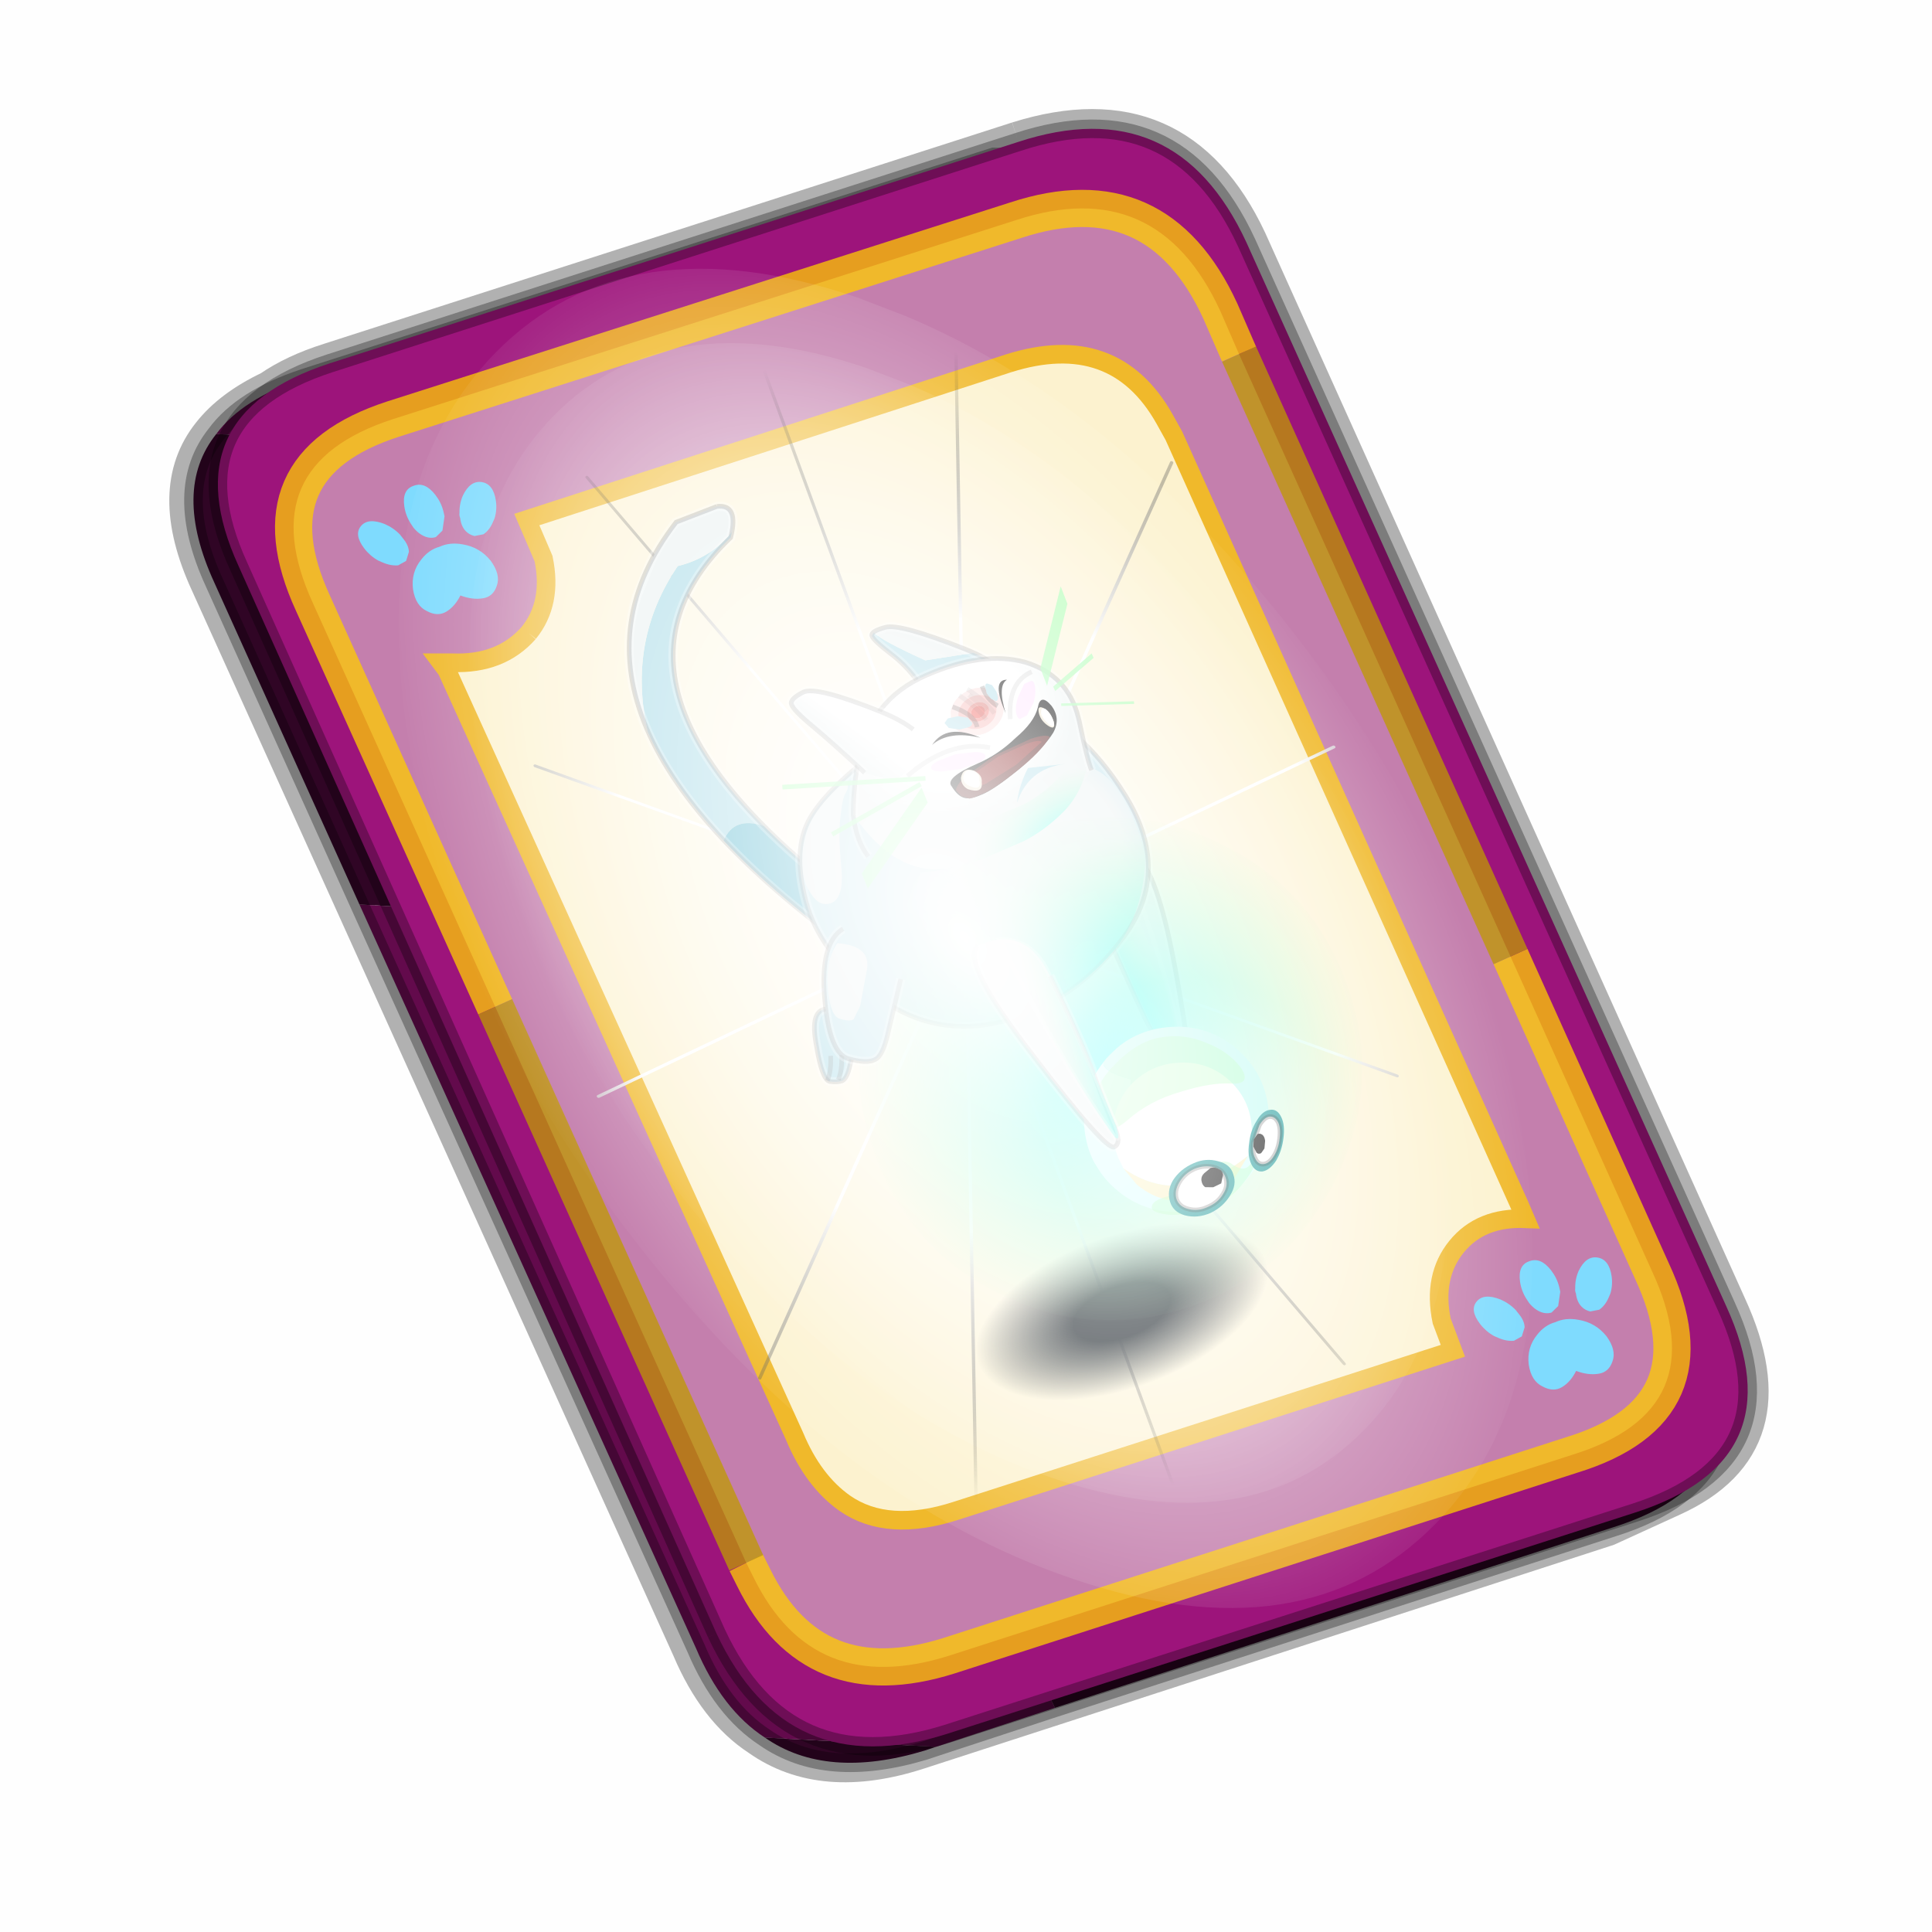 <?xml version='1.0' encoding='UTF-8'?>
<svg xmlns:xlink="http://www.w3.org/1999/xlink" xmlns="http://www.w3.org/2000/svg" version="1.1" width="60px" height="60px" viewBox="0.0 0.0 60.0 60.0"><defs><g id="c7"><path fill="#00ffff" stroke="none" d="M1.6 -11.6 Q7.05 -10.4 8.55 -5.1 10.05 -4.15 10.95 -1.85 11.8 0.45 11.3 4.4 10.8 8.35 4.15 11.55 1.15 12.35 -3.85 10.1 -8.85 7.8 -7.85 6.05 -6.7 4.1 -8.8 1.25 -12.5 -4.65 -11.15 -6.2 -3.7 -12.75 1.6 -11.6"/><path fill="none" stroke="#1ca4fd" stroke-width="2.0" stroke-opacity="0.302" d="M1.6 -11.6 Q-3.7 -12.75 -11.15 -6.2 -12.5 -4.65 -8.8 1.25 -6.7 4.1 -7.85 6.05 -8.85 7.8 -3.85 10.1 1.15 12.35 4.15 11.55 10.8 8.35 11.3 4.4 11.8 0.45 10.95 -1.85 10.05 -4.15 8.55 -5.1 7.05 -10.4 1.6 -11.6"/><path fill="#abfefd" stroke="none" d="M4.4 -5.0 L5.6 -2.6 Q5.95 -2.0 7.2 -0.55 8.4 0.85 8.0 2.85 7.55 4.8 6.9 5.85 6.2 6.9 4.9 7.65 L-0.15 7.8 Q-3.9 7.25 -3.25 3.6 -2.7 -0.05 -5.0 -2.45 -7.3 -4.85 -4.3 -6.25 -1.35 -7.65 1.1 -7.2 3.55 -6.75 4.4 -5.0"/><path fill="none" stroke="#3efdfd" stroke-width="2.0" stroke-opacity="0.302" d="M4.4 -5.0 Q3.55 -6.75 1.1 -7.2 -1.35 -7.65 -4.3 -6.25 -7.3 -4.85 -5.0 -2.45 -2.7 -0.05 -3.25 3.6 -3.9 7.25 -0.15 7.8 L4.9 7.65 Q6.2 6.9 6.9 5.85 7.55 4.8 8.0 2.85 8.4 0.85 7.2 -0.55 5.95 -2.0 5.6 -2.6 L4.4 -5.0"/></g><g id="c8"><g><use transform="matrix(1.0,0.0,0.0,1.0,0.0,0.0)" xlink:href="#c1"/></g><g><use transform="matrix(1.0,0.0,0.0,1.0,0.0,0.0)" xlink:href="#c2"/></g></g><radialGradient gradientUnits="userSpaceOnUse" r="819.2" cx="0" cy="0" spreadMethod="pad" gradientTransform="matrix(0.017,0.0,0.0,0.017,0.0,0.0)" id="gradient1"><stop offset="0.333" stop-color="#0e171d"/><stop offset="1.0" stop-color="#101a24" stop-opacity="0.0"/></radialGradient><g id="c9"><path stroke="none" fill="url(#gradient1)" d="M10.4 -10.45 Q14.75 -6.1 14.75 0.0 14.75 6.1 10.4 10.4 6.1 14.75 0.0 14.75 -6.1 14.75 -10.45 10.4 -14.75 6.1 -14.75 0.0 -14.75 -6.1 -10.45 -10.45 -6.1 -14.75 0.0 -14.75 6.1 -14.75 10.4 -10.45"/></g><g id="c10"><g><use transform="matrix(1.0,0.0,0.0,1.0,0.0,0.0)" xlink:href="#c9"/></g></g><g id="c11"><path fill="#acdce8" stroke="none" d="M7.6 -22.2 L7.25 -21.65 Q-10.45 -13.8 0.05 8.75 -2.6 6.65 -4.55 8.75 -7.8 1.2 -8.25 -5.05 -7.0 -15.0 0.85 -20.7 4.6 -20.3 7.6 -22.2"/><path fill="#61bbd1" stroke="none" d="M0.05 8.75 Q1.95 12.85 4.75 17.35 8.45 23.3 5.05 25.5 -1.25 16.45 -4.55 8.75 -2.6 6.65 0.05 8.75"/><path fill="#ebf2f2" stroke="none" d="M-8.25 -5.05 Q-8.5 -9.15 -7.55 -12.7 -6.6 -16.2 -4.4 -19.15 L-1.65 -22.2 Q0.05 -23.8 2.25 -25.2 L7.0 -25.3 Q9.15 -24.8 7.6 -22.2 4.6 -20.3 0.85 -20.7 -7.0 -15.0 -8.25 -5.05"/><path fill="none" stroke="#ffffff" stroke-width="1.0" stroke-opacity="0.302" d="M7.6 -22.2 L7.25 -21.65 Q-10.45 -13.8 0.05 8.75 1.95 12.85 4.75 17.35 8.45 23.3 5.05 25.5 -1.25 16.45 -4.55 8.75 -7.8 1.2 -8.25 -5.05 -8.5 -9.15 -7.55 -12.7 -6.6 -16.2 -4.4 -19.15 L-1.65 -22.2 Q0.05 -23.8 2.25 -25.2 L7.0 -25.3 Q9.15 -24.8 7.6 -22.2"/><path fill="none" stroke="#666666" stroke-width="0.5" stroke-opacity="0.302" d="M7.0 -25.3 Q9.35 -24.75 7.25 -21.65 -13.6 -12.4 4.75 17.35 8.45 23.3 5.05 25.45 -20.15 -10.95 2.3 -25.2 L7.0 -25.3"/></g><g id="c12"><g><use transform="matrix(1.0,0.0,0.0,1.0,0.0,0.0)" xlink:href="#c11"/></g></g><linearGradient gradientUnits="userSpaceOnUse" x1="-819.2" x2="819.2" spreadMethod="pad" gradientTransform="matrix(0.003,-0.001,0.003,0.015,-1.25,0.0)" id="gradient2"><stop offset="0.0" stop-color="#00ffff"/><stop offset="1.0" stop-color="#a6ffb1" stop-opacity="0.0"/></linearGradient><g id="c13"><path fill="#ebf2f2" stroke="none" d="M2.0 -12.6 Q4.5 -11.65 2.45 0.6 0.4 12.9 -0.65 12.8 -1.55 12.7 -1.7 10.65 -1.75 8.6 -2.4 4.75 L-3.35 -6.9 Q-3.7 -13.0 2.0 -12.6"/><path fill="none" stroke="#ffffff" stroke-width="1.0" stroke-opacity="0.302" d="M-3.35 -6.9 L-2.4 4.75 Q-1.75 8.6 -1.7 10.65 -1.55 12.7 -0.65 12.8 0.4 12.9 2.45 0.6 4.5 -11.65 2.0 -12.6"/><path stroke="none" fill="url(#gradient2)" d="M1.35 -5.6 Q1.25 3.25 0.25 8.4 -0.65 13.5 -1.05 12.9 -2.9 3.95 -3.15 -10.45 1.9 -17.1 1.35 -5.6"/><path fill="none" stroke="#ffffff" stroke-width="0.5" stroke-opacity="0.302" d="M1.35 -5.6 Q1.25 3.25 0.25 8.4 -0.65 13.5 -1.05 12.9 -2.9 3.95 -3.15 -10.45 1.9 -17.1 1.35 -5.6"/><path fill="none" stroke="#666666" stroke-width="0.5" stroke-opacity="0.302" d="M-3.35 -6.9 L-2.4 4.75 Q-1.75 8.6 -1.7 10.65 -1.55 12.7 -0.65 12.8 0.4 12.9 2.45 0.6 4.5 -11.65 2.0 -12.6"/></g><g id="c14"><g><use transform="matrix(1.0,0.0,0.0,1.0,0.0,0.0)" xlink:href="#c13"/></g></g><radialGradient gradientUnits="userSpaceOnUse" r="819.2" cx="0" cy="0" spreadMethod="pad" gradientTransform="matrix(0.025,0.0,0.0,0.025,7.25,0.9)" id="gradient3"><stop offset="0.431" stop-color="#ebf2f2"/><stop offset="0.773" stop-color="#c2e5ee"/></radialGradient><radialGradient gradientUnits="userSpaceOnUse" r="819.2" cx="0" cy="0" fx="12.8" fy="0" spreadMethod="pad" gradientTransform="matrix(0.021,-0.004,0.003,0.016,9.65,15.6)" id="gradient4"><stop offset="0.0" stop-color="#00ffff"/><stop offset="1.0" stop-color="#a6ffb1" stop-opacity="0.0"/></radialGradient><g id="c15"><path fill="#c2e5ee" stroke="none" d="M10.3 -14.7 Q15.9 -11.15 17.9 -1.7 19.85 7.7 12.55 12.55 5.2 17.4 -2.55 16.7 -10.35 15.95 -14.55 9.55 -18.8 3.15 -18.3 -2.65 -17.8 -8.45 -14.85 -10.95 -11.8 -13.55 -3.6 -15.9 4.65 -18.3 10.3 -14.7"/><path fill="none" stroke="#ffffff" stroke-width="1.0" stroke-opacity="0.302" d="M10.3 -14.7 Q15.9 -11.15 17.9 -1.7 19.85 7.7 12.55 12.55 5.2 17.4 -2.55 16.7 -10.35 15.95 -14.55 9.55 -18.8 3.15 -18.3 -2.65 -17.8 -8.45 -14.85 -10.95 -11.8 -13.55 -3.6 -15.9 4.65 -18.3 10.3 -14.7"/><path stroke="none" fill="url(#gradient3)" d="M15.45 -5.75 Q17.9 -3.8 17.9 2.45 17.9 8.75 12.6 12.55 7.3 16.25 0.05 16.4 -7.25 16.45 -9.8 12.4 -12.4 8.4 -9.8 3.8 -7.25 -0.8 -2.05 -4.0 3.2 -7.15 8.1 -7.4 12.95 -7.7 15.45 -5.75"/><path fill="#ebf2f2" stroke="none" d="M-13.4 -5.1 Q-14.2 -1.8 -15.65 -1.6 -17.15 -1.45 -17.55 -3.45 -18.0 -5.45 -16.65 -8.15 -15.25 -10.8 -12.6 -12.2 -9.9 -13.6 -9.8 -13.05 -9.8 -12.6 -10.3 -12.2 -10.8 -11.85 -11.65 -10.1 -12.55 -8.4 -13.4 -5.1"/><path stroke="none" fill="url(#gradient4)" d="M14.85 -0.55 Q19.4 1.5 17.2 6.35 15.0 11.15 11.25 13.45 7.45 15.65 3.8 16.25 L-2.85 16.75 Q-5.75 16.6 -3.7 15.95 -1.65 15.25 -2.85 12.85 -4.05 10.4 -2.35 3.75 -0.75 -2.9 4.85 -2.75 10.35 -2.6 14.85 -0.55"/><path fill="none" stroke="#666666" stroke-width="0.5" stroke-opacity="0.302" d="M-3.6 -15.9 Q4.65 -18.3 10.3 -14.7 15.9 -11.15 17.9 -1.7 19.85 7.7 12.55 12.55 5.2 17.4 -2.55 16.7 -10.35 15.95 -14.55 9.55 -18.8 3.15 -18.3 -2.65 -17.8 -8.45 -14.85 -10.95 -11.8 -13.55 -3.6 -15.9"/></g><g id="c16"><g><use transform="matrix(1.0,0.0,0.0,1.0,0.0,0.0)" xlink:href="#c15"/></g></g><radialGradient gradientUnits="userSpaceOnUse" r="819.2" cx="0" cy="0" spreadMethod="pad" gradientTransform="matrix(0.034,0.0,0.0,0.034,0.0,0.0)" id="gradient5"><stop offset="0.0" stop-color="#00ffff"/><stop offset="1.0" stop-color="#a6ffb1" stop-opacity="0.0"/></radialGradient><g id="c17"><path stroke="none" fill="url(#gradient5)" d="M27.0 0.0 Q27.0 11.2 19.05 19.1 11.15 27.0 0.0 27.0 -11.2 27.0 -19.1 19.1 -27.0 11.2 -27.0 0.0 -27.0 -11.15 -19.1 -19.05 -11.2 -27.0 0.0 -27.0 11.15 -27.0 19.05 -19.05 27.0 -11.15 27.0 0.0"/></g><g id="c18"><g><use transform="matrix(1.0,0.0,0.0,1.0,0.0,0.0)" xlink:href="#c17"/></g></g><radialGradient gradientUnits="userSpaceOnUse" r="819.2" cx="0" cy="0" fx="28.8" fy="0" spreadMethod="pad" gradientTransform="matrix(0.033,0.009,-0.009,0.032,2.55,7.65)" id="gradient6"><stop offset="0.118" stop-color="#ffffff"/><stop offset="0.176" stop-color="#ffffff" stop-opacity="0.502"/><stop offset="0.565" stop-color="#ffffff" stop-opacity="0.0"/></radialGradient><g id="c19"><path stroke="none" fill="url(#gradient6)" d="M18.1 -0.8 Q21.65 5.45 19.8 12.4 17.7 19.4 11.2 22.85 4.8 26.3 -2.35 24.35 -9.4 22.3 -13.05 16.1 -16.65 9.8 -14.6 2.85 -12.65 -4.05 -6.2 -7.6 0.25 -11.15 7.35 -9.1 14.45 -7.2 18.1 -0.8"/></g><g id="c20"><path fill="#bd9f75" stroke="none" d="M13.6 -13.05 L13.8 -13.15 13.6 -12.9 13.6 -13.05"/><path fill="#d7ffff" stroke="none" d="M13.6 -12.9 Q13.45 -10.2 12.4 -7.9 11.4 -5.8 9.6 -4.0 5.65 0.0 0.0 0.0 -5.65 0.0 -9.65 -4.0 -11.15 -5.5 -12.05 -7.25 L-12.55 -8.2 Q-13.6 -10.7 -13.6 -13.6 -13.6 -18.9 -10.1 -22.75 -10.55 -21.4 -6.25 -19.9 -7.5 -10.9 -6.1 -7.75 -4.7 -4.6 1.85 -8.5 5.3 -13.95 10.0 -10.65 12.65 -10.95 13.6 -13.05 L13.6 -12.9"/><path fill="#bdfbf2" stroke="none" d="M-10.1 -22.75 L-9.65 -23.25 -9.1 -23.75 -7.95 -24.7 Q-4.5 -27.2 0.0 -27.2 5.65 -27.2 9.6 -23.25 13.6 -19.25 13.6 -13.6 L13.6 -13.05 Q12.65 -10.95 10.0 -10.65 5.3 -13.95 1.85 -8.5 -4.7 -4.6 -6.1 -7.75 -7.5 -10.9 -6.25 -19.9 -10.55 -21.4 -10.1 -22.75"/></g><g id="c21"><g><use transform="matrix(1.0,0.0,0.0,1.0,0.0,0.0)" xlink:href="#c20"/></g></g><g id="c22"><path fill="#ffffff" stroke="none" d="M-5.55 10.25 L-5.6 9.7 Q-5.85 8.2 -5.4 6.65 -4.55 3.7 -1.9 2.15 0.85 0.7 3.8 1.55 6.8 2.4 8.3 5.05 9.8 7.8 8.95 10.75 8.5 12.4 7.5 13.55 -1.15 16.45 -5.55 10.25"/><path fill="#fbf1bf" stroke="none" d="M7.5 13.55 L5.4 15.25 Q2.7 16.75 -0.3 15.9 -3.25 15.05 -4.8 12.35 L-5.55 10.25 Q-1.15 16.45 7.5 13.55"/><path fill="#a6ffb2" fill-opacity="0.498" d="M-3.3 16.25 Q-4.45 15.55 -4.0 15.05 -3.6 14.5 -1.65 14.75 0.3 15.1 1.55 13.85 4.7 12.45 5.6 13.8 6.55 15.2 7.55 14.4 8.45 13.65 8.05 14.45 7.55 15.3 5.4 16.5 3.2 17.65 0.5 17.35 -2.1 17.05 -3.3 16.25"/><path fill="#a6ffb2" fill-opacity="0.498" d="M-2.85 -0.45 Q0.35 -2.1 2.95 -1.65 5.55 -1.2 7.45 0.6 9.35 2.25 10.0 4.3 10.55 6.45 8.55 5.65 6.5 4.75 3.05 4.6 -0.45 4.35 -3.45 5.55 -6.55 6.7 -6.35 3.95 -6.1 1.1 -2.85 -0.45"/></g><g id="c23"><g><use transform="matrix(0.476,1.253,-1.091,0.415,1.65,4.2)" filter="url(#filter9)" xlink:href="#c1"/></g><g><use transform="matrix(0.476,1.253,-1.091,0.415,1.65,4.2)" filter="url(#filter10)" xlink:href="#c2"/></g><g><use transform="matrix(1.0,0.0,0.0,1.0,0.0,0.0)" xlink:href="#c19"/></g><g><use transform="matrix(0.704,0.2,-0.2,0.704,-1.1,16.8)" filter="url(#filter12)" xlink:href="#c21"/></g><g><use transform="matrix(1.0,0.0,0.0,1.0,0.0,0.0)" xlink:href="#c22"/></g></g><filter id="filter9"><feColorMatrix in="SourceGraphic" type="matrix" values="0.199 0.0 0.0 0.0 0.289 0.0 0.199 0.0 0.0 0.742 0.0 0.0 0.199 0.0 0.5 0.0 0.0 0.0 1.0 0.0" result="cxform"/><feComposite operator="in" in2="SourceGraphic" result="color-xform"/></filter><filter id="filter10"><feColorMatrix in="SourceGraphic" type="matrix" values="0.199 0.0 0.0 0.0 0.289 0.0 0.199 0.0 0.0 0.742 0.0 0.0 0.199 0.0 0.5 0.0 0.0 0.0 1.0 0.0" result="cxform"/><feComposite operator="in" in2="SourceGraphic" result="color-xform"/></filter><filter id="filter12"><feColorMatrix in="SourceGraphic" type="matrix" values="1.0 0.0 0.0 0.0 0.0 0.0 1.0 0.0 0.0 0.0 0.0 0.0 1.0 0.0 0.0 0.0 0.0 0.0 0.801 0.0" result="cxform"/><feComposite operator="in" in2="SourceGraphic" result="color-xform"/></filter><g id="c24"><path fill="#159595" stroke="none" d="M1.85 0.4 Q1.25 1.6 0.3 2.4 -0.7 3.15 -1.5 3.0 -2.25 2.8 -2.35 1.85 -2.45 0.85 -1.8 -0.35 -1.2 -1.6 -0.2 -2.35 0.75 -3.15 1.55 -2.95 2.3 -2.8 2.4 -1.8 2.5 -0.85 1.85 0.4"/><path fill="#ffffff" stroke="none" d="M1.45 0.3 Q1.0 1.25 0.25 1.85 -0.5 2.45 -1.1 2.3 -1.7 2.15 -1.75 1.4 -1.85 0.65 -1.35 -0.3 L-0.1 -1.8 Q0.65 -2.4 1.2 -2.3 1.8 -2.15 1.9 -1.4 1.95 -0.65 1.45 0.3"/><path fill="none" stroke="#000000" stroke-width="0.5" stroke-opacity="0.302" d="M1.45 0.3 Q1.0 1.25 0.25 1.85 -0.5 2.45 -1.1 2.3 -1.7 2.15 -1.75 1.4 -1.85 0.65 -1.35 -0.3 L-0.1 -1.8 Q0.65 -2.4 1.2 -2.3 1.8 -2.15 1.9 -1.4 1.95 -0.65 1.45 0.3"/><path fill="#000000" stroke="none" d="M-0.1 0.0 L-0.45 0.75 -0.95 1.1 Q-1.25 1.15 -1.4 0.9 L-1.5 0.15 -1.2 -0.55 -0.65 -0.95 Q-0.35 -1.0 -0.15 -0.7 0.0 -0.45 -0.1 0.0"/></g><g id="c25"><g><use transform="matrix(1.0,0.0,0.0,1.0,0.0,0.0)" xlink:href="#c24"/></g></g><g id="c26"><path fill="#159595" stroke="none" d="M2.65 -2.1 Q3.8 -1.35 3.7 -0.2 3.7 0.95 2.6 1.8 1.5 2.7 0.0 2.85 -1.55 2.95 -2.7 2.15 -3.75 1.4 -3.7 0.25 -3.65 -0.95 -2.65 -1.8 -1.5 -2.7 0.1 -2.8 1.55 -2.9 2.65 -2.1"/><path fill="#ffffff" stroke="none" d="M1.95 1.4 Q1.1 2.1 -0.1 2.15 -1.25 2.25 -2.1 1.65 -2.95 1.1 -2.95 0.2 -2.9 -0.7 -2.05 -1.4 -1.2 -2.1 -0.05 -2.2 1.15 -2.25 2.0 -1.65 2.85 -1.05 2.8 -0.15 2.8 0.75 1.95 1.4"/><path fill="none" stroke="#000000" stroke-width="0.5" stroke-opacity="0.302" d="M1.95 1.4 Q1.1 2.1 -0.1 2.15 -1.25 2.25 -2.1 1.65 -2.95 1.1 -2.95 0.2 -2.9 -0.7 -2.05 -1.4 -1.2 -2.1 -0.05 -2.2 1.15 -2.25 2.0 -1.65 2.85 -1.05 2.8 -0.15 2.8 0.75 1.95 1.4"/><path fill="#000000" stroke="none" d="M2.15 0.25 L1.2 0.35 0.4 0.05 Q0.15 -0.25 0.25 -0.75 0.35 -1.2 0.8 -1.4 L1.65 -1.7 Q2.15 -1.65 2.45 -1.25 2.75 -1.0 2.65 -0.55 L2.15 0.25"/></g><g id="c27"><g><use transform="matrix(1.0,0.0,0.0,1.0,0.0,0.0)" xlink:href="#c26"/></g></g><g id="c28"><path fill="#acdce8" stroke="none" d="M-2.75 2.05 Q-3.25 -0.4 -4.6 -2.5 -5.95 -4.6 -5.9 -5.1 L-5.6 -5.35 Q-5.05 -4.2 -1.4 -0.65 L3.75 0.35 Q7.9 4.35 4.0 5.1 2.25 6.55 -2.75 2.05"/><path fill="#ebf2f2" stroke="none" d="M-5.6 -5.35 L-4.2 -5.45 -3.8 -5.35 Q-2.4 -4.9 0.95 -2.15 L2.85 -0.5 3.75 0.35 -1.4 -0.65 Q-5.05 -4.2 -5.6 -5.35"/><path fill="none" stroke="#ffffff" stroke-width="1.0" stroke-opacity="0.302" d="M-2.75 2.05 Q-3.25 -0.4 -4.6 -2.5 -5.95 -4.6 -5.9 -5.1 L-5.6 -5.35 -4.2 -5.45 -3.8 -5.35 Q-2.4 -4.9 0.95 -2.15 L2.85 -0.5 3.75 0.35 Q7.9 4.35 4.0 5.1"/><path fill="none" stroke="#666666" stroke-width="0.5" stroke-opacity="0.302" d="M-2.75 2.05 Q-3.25 -0.4 -4.6 -2.5 -5.95 -4.6 -5.9 -5.1 -5.85 -5.6 -4.2 -5.45 -2.6 -5.3 2.85 -0.5 8.3 4.3 4.0 5.1"/></g><g id="c29"><g><use transform="matrix(1.0,0.0,0.0,1.0,0.0,0.0)" xlink:href="#c28"/></g></g><radialGradient gradientUnits="userSpaceOnUse" r="819.2" cx="0" cy="0" spreadMethod="pad" gradientTransform="matrix(0.023,0.0,0.0,0.019,0.75,-4.7)" id="gradient7"><stop offset="0.443" stop-color="#ffffff"/><stop offset="0.694" stop-color="#ebf2f2"/></radialGradient><radialGradient gradientUnits="userSpaceOnUse" r="819.2" cx="0" cy="0" spreadMethod="pad" gradientTransform="matrix(0.014,-0.002,0.002,0.009,7.75,11.95)" id="gradient8"><stop offset="0.0" stop-color="#00ffff"/><stop offset="1.0" stop-color="#a6ffb1" stop-opacity="0.0"/></radialGradient><g id="c30"><path stroke="none" fill="url(#gradient7)" d="M-13.0 1.15 Q-12.2 -1.1 -10.7 -3.85 -7.15 -9.9 -0.55 -10.3 6.1 -10.75 10.0 -8.0 13.8 -5.15 13.35 -0.55 L13.3 -0.05 Q12.7 4.05 12.75 5.35 L11.4 6.35 Q6.8 10.3 1.8 10.0 L0.6 10.1 -2.25 10.1 -5.5 10.0 Q-10.95 8.9 -13.0 1.15"/><path fill="#c2e5ee" stroke="none" d="M-13.0 1.15 Q-10.95 8.9 -5.5 10.0 -11.0 9.45 -13.0 5.9 -13.65 3.9 -13.0 1.15"/><path fill="#ffffff" stroke="none" d="M0.85 -10.05 L5.75 -9.7 Q7.75 -9.15 7.75 -8.3 7.7 -7.4 5.65 -6.7 3.6 -5.95 0.75 -5.8 L-4.15 -6.2 Q-6.2 -6.7 -6.15 -7.6 -6.15 -8.45 -4.05 -9.2 L0.85 -10.05"/><path stroke="none" fill="url(#gradient8)" d="M2.95 6.4 Q6.75 6.45 10.4 4.2 14.05 1.9 12.55 4.6 11.0 7.25 8.45 8.5 5.8 9.75 3.25 10.05 L-1.7 10.35 Q-4.15 10.25 -2.8 10.0 -1.45 9.7 -1.8 8.25 -2.2 6.85 -1.5 6.6 L2.95 6.4"/><path fill="none" stroke="#ffffff" stroke-width="1.0" stroke-opacity="0.302" d="M-13.0 5.9 Q-13.65 3.9 -13.0 1.15 -12.2 -1.1 -10.7 -3.85 -7.15 -9.9 -0.55 -10.3 6.1 -10.75 10.0 -8.0 13.8 -5.15 13.35 -0.55 L13.3 -0.05 Q12.7 4.05 12.75 5.35"/><path fill="none" stroke="#666666" stroke-width="0.5" stroke-opacity="0.302" d="M-13.0 5.9 Q-13.65 3.9 -13.0 1.15 -12.2 -1.1 -10.7 -3.85 -7.15 -9.9 -0.55 -10.3 6.1 -10.75 10.0 -8.0 13.8 -5.15 13.35 -0.55 L13.3 -0.05 Q12.7 4.05 12.75 5.35"/></g><g id="c31"><g><use transform="matrix(1.0,0.0,0.0,1.0,0.0,0.0)" xlink:href="#c30"/></g></g><linearGradient gradientUnits="userSpaceOnUse" x1="-819.2" x2="819.2" spreadMethod="pad" gradientTransform="matrix(-0.006,0.003,-0.004,-0.006,-2.3,-2.75)" id="gradient9"><stop offset="0.443" stop-color="#ffffff"/><stop offset="0.694" stop-color="#ebf2f2"/></linearGradient><g id="c32"><path stroke="none" fill="url(#gradient9)" d="M-0.8 4.3 Q-2.9 0.2 -4.3 -2.2 -5.75 -4.65 -5.7 -5.3 -5.7 -5.9 -4.05 -6.1 -2.5 -6.25 3.1 -1.25 4.9 0.4 5.7 1.7 4.9 5.75 2.35 6.05 L1.9 5.9 Q0.65 5.5 -0.8 4.3"/><path fill="none" stroke="#ffffff" stroke-width="1.0" stroke-opacity="0.302" d="M-0.8 4.3 Q-2.9 0.2 -4.3 -2.2 -5.75 -4.65 -5.7 -5.3 -5.7 -5.9 -4.05 -6.1 -2.5 -6.25 3.1 -1.25 4.9 0.4 5.7 1.7"/><path fill="none" stroke="#666666" stroke-width="0.5" stroke-opacity="0.302" d="M-0.8 4.3 Q-2.9 0.2 -4.3 -2.2 -5.75 -4.65 -5.7 -5.3 -5.7 -5.9 -4.05 -6.1 -2.5 -6.25 3.1 -1.25 4.9 0.4 5.7 1.7"/></g><g id="c33"><g><use transform="matrix(1.0,0.0,0.0,1.0,0.0,0.0)" xlink:href="#c32"/></g></g><linearGradient gradientUnits="userSpaceOnUse" x1="-819.2" x2="819.2" spreadMethod="pad" gradientTransform="matrix(-0.004,1.52587890625e-05,0.001,-0.015,3.15,-0.15)" id="gradient10"><stop offset="0.0" stop-color="#00ffff"/><stop offset="1.0" stop-color="#a6ffb1" stop-opacity="0.0"/></linearGradient><g id="c34"><path fill="#ebf2f2" stroke="none" d="M2.95 -6.95 Q3.75 0.65 3.8 4.65 3.75 8.55 3.95 10.55 4.15 12.6 3.2 12.7 2.2 12.75 -1.65 0.5 -5.6 -11.75 -3.25 -12.65 2.4 -13.1 2.95 -6.95"/><path fill="none" stroke="#ffffff" stroke-width="1.0" stroke-opacity="0.302" d="M2.95 -6.95 Q3.75 0.65 3.8 4.65 3.75 8.55 3.95 10.55 4.15 12.6 3.2 12.7 2.2 12.75 -1.65 0.5 -5.6 -11.75 -3.25 -12.65"/><path fill="none" stroke="#666666" stroke-width="0.5" stroke-opacity="0.302" d="M2.95 -6.95 Q3.75 0.65 3.8 4.65 3.75 8.55 3.95 10.55 4.15 12.6 3.2 12.7 2.2 12.75 -1.65 0.5 -5.6 -11.75 -3.25 -12.65"/><path stroke="none" fill="url(#gradient10)" d="M2.95 -6.65 Q3.8 2.1 4.15 10.6 4.1 12.4 3.65 11.8 1.0 2.8 -0.85 -12.45 2.75 -11.45 2.95 -6.65"/><path fill="none" stroke="#ffffff" stroke-width="0.5" stroke-opacity="0.302" d="M2.95 -6.65 Q3.8 2.1 4.15 10.6 4.1 12.4 3.65 11.8 1.0 2.8 -0.85 -12.45 2.75 -11.45 2.95 -6.65"/></g><g id="c35"><g><use transform="matrix(1.0,0.0,0.0,1.0,0.0,0.0)" xlink:href="#c34"/></g></g><g id="c36"><path fill="#acdce8" stroke="none" d="M0.0 -3.9 Q3.6 -2.3 2.4 -0.5 L0.35 2.6 Q-0.45 3.9 -1.05 3.95 -1.6 3.95 -2.35 3.55 -3.05 3.05 -2.35 -0.65 -1.75 -4.4 0.0 -3.9"/><path fill="none" stroke="#ffffff" stroke-width="1.0" stroke-opacity="0.302" d="M2.4 -0.5 L0.35 2.6 Q-0.45 3.9 -1.05 3.95 -1.6 3.95 -2.35 3.55 -3.05 3.05 -2.35 -0.65 -1.75 -4.4 0.0 -3.9"/><path fill="none" stroke="#666666" stroke-width="0.5" stroke-opacity="0.302" d="M-1.3 1.0 Q-1.8 2.6 -2.55 3.4"/><path fill="none" stroke="#666666" stroke-width="0.5" stroke-opacity="0.302" d="M-0.15 1.3 Q-0.65 2.9 -1.4 3.7"/><path fill="none" stroke="#666666" stroke-width="0.5" stroke-opacity="0.302" d="M2.4 -0.5 L0.35 2.6 Q-0.45 3.9 -1.05 3.95 -1.6 3.95 -2.35 3.55 -3.05 3.05 -2.35 -0.65 -1.75 -4.4 0.0 -3.9"/></g><g id="c37"><g><use transform="matrix(1.0,0.0,0.0,1.0,0.0,0.0)" xlink:href="#c36"/></g></g><g id="c38"><path fill="#c2e5ee" stroke="none" d="M4.35 0.0 L1.05 5.05 Q-0.3 7.15 -1.2 7.2 -2.15 7.35 -3.85 6.15 -5.6 4.9 -4.05 -0.85 -2.5 -6.6 0.35 -7.2 6.25 -3.0 4.35 0.0"/><path fill="none" stroke="#ffffff" stroke-width="1.0" stroke-opacity="0.302" d="M4.35 0.0 L1.05 5.05 Q-0.3 7.15 -1.2 7.2 -2.15 7.35 -3.85 6.15 -5.6 4.9 -4.05 -0.85 -2.5 -6.6 0.35 -7.2"/><path fill="none" stroke="#666666" stroke-width="0.5" stroke-opacity="0.302" d="M4.35 0.0 L1.05 5.05 Q-0.3 7.15 -1.2 7.2 -2.15 7.35 -3.85 6.15 -5.6 4.9 -4.05 -0.85 -2.5 -6.6 0.35 -7.2"/><path fill="#ebf2f2" stroke="none" d="M1.25 -2.15 L-0.75 1.25 -1.9 2.35 Q-2.4 2.45 -3.25 1.8 -4.15 1.2 -3.35 -1.8 -2.55 -4.7 -0.75 -5.95 2.6 -4.45 1.25 -2.15"/></g><g id="c39"><g><use transform="matrix(1.0,0.0,0.0,1.0,0.0,0.0)" xlink:href="#c38"/></g></g><g id="c40"><path fill="#acdce8" stroke="none" d="M-3.15 1.55 Q-2.35 -0.1 -0.75 -1.6 L3.15 -0.65 Q-0.75 -1.55 -3.15 1.55"/></g><g id="c41"><g><use transform="matrix(1.0,0.0,0.0,1.0,0.0,0.0)" xlink:href="#c40"/></g></g><g id="c42"><path fill="#000000" stroke="none" d="M6.5 -2.75 Q7.0 -1.1 5.7 0.05 4.4 1.1 1.0 2.45 -2.35 3.65 -3.8 3.7 -5.25 3.8 -5.8 3.3 -6.3 2.9 -6.55 1.75 -6.95 0.65 -3.05 0.4 -0.65 0.25 1.7 -0.8 4.15 -1.7 5.05 -3.05 5.85 -4.45 6.5 -2.75"/><path fill="#4a0b0b" stroke="none" d="M-4.75 3.7 L-5.2 3.65 -5.95 3.1 -6.25 2.35 Q-6.15 1.9 -4.9 1.3 L-1.0 0.2 3.2 -0.15 Q4.9 -0.1 5.2 0.35 3.75 1.55 0.6 2.6 -2.55 3.65 -3.75 3.65 L-4.75 3.7"/><path fill="#7e1212" stroke="none" d="M-3.0 2.75 L-3.35 2.75 -4.1 2.7 -4.65 2.45 -5.0 2.15 Q-4.9 1.75 -3.9 1.3 L-0.75 0.45 2.6 0.2 Q3.95 0.2 4.2 0.55 L0.75 1.95 -3.0 2.75"/><path fill="#f2e8d0" stroke="none" d="M5.5 -0.75 Q4.9 -1.5 4.95 -2.35 5.05 -3.45 5.7 -2.7 6.2 -2.05 6.15 -1.05 6.05 -0.1 5.5 -0.75"/><path fill="#ffffff" stroke="none" d="M5.6 -0.9 Q5.15 -1.65 5.15 -2.25 5.35 -3.1 5.8 -2.6 6.15 -2.05 6.15 -1.1 6.05 -0.25 5.6 -0.9"/><path fill="#f2e8d0" stroke="none" d="M-5.0 2.65 Q-5.55 2.05 -5.3 1.25 -4.7 0.2 -3.7 1.0 -3.0 1.75 -3.35 2.45 -3.65 3.7 -5.0 2.65"/><path fill="#ffffff" stroke="none" d="M-4.75 2.35 Q-5.25 1.9 -5.05 1.25 -4.55 0.4 -3.8 1.0 -3.2 1.6 -3.5 2.15 -3.65 3.4 -4.75 2.35"/></g><g id="c43"><g><use transform="matrix(1.0,0.0,0.0,1.0,0.0,0.0)" xlink:href="#c42"/></g></g><g id="c44"><path fill="#e81e17" fill-opacity="0.6" d="M2.1 -1.85 Q2.95 -1.0 2.95 0.2 2.95 1.4 2.1 2.2 1.3 3.05 0.1 3.05 -1.1 3.05 -1.95 2.2 -2.75 1.4 -2.75 0.2 -2.75 -1.0 -1.95 -1.85 -1.1 -2.65 0.1 -2.65 1.3 -2.65 2.1 -1.85 M1.35 -1.1 Q0.85 -1.6 0.05 -1.6 -0.7 -1.6 -1.25 -1.1 -1.75 -0.55 -1.75 0.25 -1.75 1.0 -1.25 1.5 -0.7 2.05 0.05 2.05 0.85 2.05 1.35 1.5 1.9 1.0 1.9 0.25 1.9 -0.55 1.35 -1.1"/><path fill="#e81e17" fill-opacity="0.8" d="M1.35 -1.1 Q1.9 -0.55 1.9 0.25 1.9 1.0 1.35 1.5 0.85 2.05 0.05 2.05 -0.7 2.05 -1.25 1.5 -1.75 1.0 -1.75 0.25 -1.75 -0.55 -1.25 -1.1 -0.7 -1.6 0.05 -1.6 0.85 -1.6 1.35 -1.1"/><path fill="#e81e17" fill-opacity="0.349" d="M2.1 -1.85 Q1.3 -2.65 0.1 -2.65 -1.1 -2.65 -1.95 -1.85 -2.75 -1.0 -2.75 0.2 -2.75 1.4 -1.95 2.2 -1.1 3.05 0.1 3.05 1.3 3.05 2.1 2.2 2.95 1.4 2.95 0.2 2.95 -1.0 2.1 -1.85 M3.45 3.6 Q2.0 5.1 -0.05 5.1 -2.1 5.1 -3.6 3.6 -5.05 2.15 -5.05 0.1 -5.05 -1.95 -3.6 -3.45 -2.1 -4.9 -0.05 -4.9 2.0 -4.9 3.45 -3.45 4.95 -1.95 4.95 0.1 4.95 2.15 3.45 3.6"/><path fill="#e81e17" fill-opacity="0.149" d="M7.0 -0.1 Q7.0 2.8 4.9 4.85 2.85 6.95 -0.05 6.95 -2.95 6.95 -5.05 4.85 -6.55 3.35 -6.95 1.4 L-7.1 0.0 -7.1 -0.1 Q-7.1 -1.55 -6.55 -2.75 L-5.05 -5.0 Q-2.95 -7.05 -0.05 -7.05 2.9 -7.05 4.95 -5.0 L6.0 -3.7 Q7.0 -2.1 7.0 -0.1 M3.45 3.6 Q4.95 2.15 4.95 0.1 4.95 -1.95 3.45 -3.45 2.0 -4.9 -0.05 -4.9 -2.1 -4.9 -3.6 -3.45 -5.05 -1.95 -5.05 0.1 -5.05 2.15 -3.6 3.6 -2.1 5.1 -0.05 5.1 2.0 5.1 3.45 3.6"/></g><g id="c45"><g><use transform="matrix(1.0,0.0,0.0,1.0,0.0,0.0)" xlink:href="#c44"/></g></g><g id="c46"><path fill="none" stroke="#000000" stroke-width="0.5" stroke-opacity="0.102" d="M8.2 -3.05 Q5.35 -2.85 4.3 0.95"/><path fill="none" stroke="#000000" stroke-width="0.5" stroke-opacity="0.102" d="M0.0 -3.3 Q1.35 -1.55 1.85 0.15"/><path fill="none" stroke="#000000" stroke-width="0.5" stroke-opacity="0.102" d="M1.05 -3.65 Q2.4 -1.9 2.9 -0.2"/><path fill="none" stroke="#000000" stroke-width="0.5" stroke-opacity="0.102" d="M1.0 -3.0 L2.2 -0.8"/><path fill="none" stroke="#000000" stroke-width="0.5" stroke-opacity="0.102" d="M-8.2 2.95 Q-2.6 0.8 1.2 3.1"/><path fill="#ffccff" fill-opacity="0.502" d="M-0.4 4.2 L-2.5 4.2 -4.55 3.75 Q-5.5 3.4 -5.5 3.05 -5.5 2.7 -4.6 2.55 L-2.55 2.5 -0.45 3.0 Q0.45 3.35 0.45 3.7 0.45 4.05 -0.4 4.2"/><path fill="#ffccff" fill-opacity="0.502" d="M7.95 -1.25 Q7.8 -0.6 7.25 0.15 L6.1 1.2 5.25 1.3 Q5.0 1.05 5.15 0.35 5.35 -0.3 5.9 -1.0 L7.0 -2.1 7.85 -2.15 Q8.15 -1.95 7.95 -1.25"/></g><g id="c47"><g><use transform="matrix(0.398,-0.133,0.143,0.327,1.25,-1.0)" filter="url(#filter25)" xlink:href="#c45"/></g><g><use transform="matrix(1.0,0.0,0.0,1.0,0.0,0.0)" xlink:href="#c46"/></g></g><filter id="filter25"><feColorMatrix in="SourceGraphic" type="matrix" values="1.0 0.0 0.0 0.0 0.0 0.0 1.0 0.0 0.0 0.0 0.0 0.0 1.0 0.0 0.0 0.0 0.0 0.0 0.5 0.0" result="cxform"/><feComposite operator="in" in2="SourceGraphic" result="color-xform"/></filter><g id="c48"><path fill="#000000" stroke="none" d="M1.4 -1.5 Q0.2 -1.25 0.05 1.85 -0.2 -2.1 1.4 -1.5"/><path fill="none" stroke="#000000" stroke-width="0.5" stroke-opacity="0.302" d="M-1.35 -1.75 Q-1.35 -0.15 -0.5 0.8"/><path fill="#acdce8" stroke="none" d="M-0.3 -1.5 L-0.1 -0.7 -0.15 0.0 Q-0.3 0.3 -0.5 0.25 L-0.9 -0.15 -1.15 -0.85 -1.05 -1.6 Q-0.95 -1.9 -0.75 -1.85 L-0.3 -1.5"/></g><g id="c49"><g><use transform="matrix(1.0,0.0,0.0,1.0,0.0,0.0)" xlink:href="#c48"/></g></g><g id="c50"><path fill="#000000" stroke="none" d="M-2.6 1.0 Q-0.35 -0.7 2.55 2.05 -0.35 0.15 -2.6 1.0"/><path fill="none" stroke="#000000" stroke-width="0.5" stroke-opacity="0.302" d="M0.85 -2.1 Q2.8 -0.5 2.6 0.85"/><path fill="#acdce8" stroke="none" d="M-0.05 -1.1 L1.05 -0.95 2.0 -0.45 2.25 0.25 Q2.15 0.55 1.7 0.55 L0.7 0.45 -0.3 -0.1 -0.55 -0.75 -0.05 -1.1"/></g><g id="c51"><g><use transform="matrix(1.0,0.0,0.0,1.0,0.0,0.0)" xlink:href="#c50"/></g></g><g id="c52"><path fill="none" stroke="#a6ffb1" stroke-width="0.5" stroke-opacity="0.8" d="M7.4 2.15 L-7.4 -2.2"/></g><g id="c53"><g><use transform="matrix(0.503,0.0,0.0,0.563,0.0,0.0)" xlink:href="#c52"/></g></g><g id="c54"><path fill="none" stroke="#a6ffb1" stroke-width="0.5" stroke-opacity="0.8" d="M5.4 -0.95 L-5.4 0.9"/></g><g id="c55"><g><use transform="matrix(0.472,0.0,0.0,1.054,0.0,0.0)" xlink:href="#c54"/></g></g><g id="c56"><g><use transform="matrix(0.468,0.0,0.0,4.081,0.0,0.1)" xlink:href="#c54"/></g></g><g id="c57"><g><use transform="matrix(0.852,0.0,0.0,3.514,0.0,0.1)" xlink:href="#c54"/></g></g><g id="c58"><g><use transform="matrix(1.0,0.0,0.0,1.0,0.0,0.0)" xlink:href="#c54"/></g></g><g id="c59"><g><use transform="matrix(1.0,0.0,0.0,1.0,0.0,0.0)" xlink:href="#c52"/></g></g><g id="c60"><g><use transform="matrix(-1.179,0.0,-0.001,0.59,0.0,0.0)" filter="url(#filter35)" xlink:href="#c10"/></g><g><use transform="matrix(1.0,0.0,0.0,1.0,-18.5,-71.0)" xlink:href="#c12"/></g><g><use transform="matrix(1.0,0.0,0.0,1.0,15.5,-33.35)" xlink:href="#c14"/></g><g><use transform="matrix(1.0,0.0,0.0,1.0,1.35,-50.4)" xlink:href="#c16"/></g><g><use transform="matrix(1.0,0.0,0.0,1.0,7.75,-25.0)" xlink:href="#c18"/></g><g><use transform="matrix(1.0,0.0,0.0,1.0,10.95,-24.7)" xlink:href="#c23"/></g><g><use transform="matrix(1.0,0.0,0.0,1.0,20.85,-12.05)" xlink:href="#c25"/></g><g><use transform="matrix(1.0,0.0,0.0,1.0,12.6,-9.6)" xlink:href="#c27"/></g><g><use transform="matrix(1.0,0.0,0.0,1.0,5.35,-72.45)" xlink:href="#c29"/></g><g><use transform="matrix(1.0,0.0,0.0,1.0,4.0,-61.25)" xlink:href="#c31"/></g><g><use transform="matrix(1.0,0.0,0.0,1.0,-5.5,-68.25)" xlink:href="#c33"/></g><g><use transform="matrix(1.0,0.0,0.0,1.0,2.05,-29.65)" xlink:href="#c35"/></g><g><use transform="matrix(1.0,0.0,0.0,1.0,-18.8,-37.55)" xlink:href="#c37"/></g><g><use transform="matrix(1.0,0.0,0.0,1.0,-14.55,-41.75)" xlink:href="#c39"/></g><g><use transform="matrix(1.0,0.0,0.0,1.0,11.15,-56.85)" xlink:href="#c41"/></g><g><use transform="matrix(1.0,0.0,0.0,1.0,8.55,-61.15)" xlink:href="#c43"/></g><g><use transform="matrix(1.0,0.0,0.0,1.0,6.1,-65.0)" xlink:href="#c47"/></g><g><use transform="matrix(1.0,0.0,0.0,1.0,10.1,-66.65)" xlink:href="#c49"/></g><g><use transform="matrix(1.0,0.0,0.0,1.0,4.15,-65.3)" xlink:href="#c51"/></g><g><use transform="matrix(1.0,0.0,0.0,1.0,19.8,-62.4)" xlink:href="#c53"/></g><g><use transform="matrix(1.0,0.0,0.0,1.0,18.5,-66.45)" xlink:href="#c55"/></g><g><use transform="matrix(1.0,0.0,0.0,1.0,17.85,-70.85)" xlink:href="#c56"/></g><g><use transform="matrix(1.0,0.0,0.0,1.0,-5.65,-56.25)" xlink:href="#c57"/></g><g><use transform="matrix(1.0,0.0,0.0,1.0,-6.45,-59.8)" xlink:href="#c58"/></g><g><use transform="matrix(1.0,0.0,0.0,1.0,-7.75,-63.3)" xlink:href="#c59"/></g></g><filter id="filter35"><feColorMatrix in="SourceGraphic" type="matrix" values="1.0 0.0 0.0 0.0 0.0 0.0 1.0 0.0 0.0 0.0 0.0 0.0 1.0 0.0 0.0 0.0 0.0 0.0 0.301 0.0" result="cxform"/><feComposite operator="in" in2="SourceGraphic" result="color-xform"/></filter><g id="c61"><path fill="#000000" fill-opacity="0.004" d="M0.0 0.0 L60.0 0.0 60.0 60.0 0.0 60.0 0.0 0.0"/></g><g id="c62"><path fill="none" stroke="#000000" stroke-width="1.0" stroke-opacity="0.302" d="M22.3 0.35 Q26.6 -1.0 28.5 3.05 L41.4 31.7 Q43.1 35.4 39.9 36.85 L38.15 37.65 19.65 43.65 Q17.05 44.5 15.35 43.3 14.2 42.55 13.5 40.9 L0.55 12.25 Q-0.6 9.75 0.6 8.25 1.15 7.55 2.2 7.05 2.85 6.6 3.8 6.3 L22.3 0.35"/><path fill="#300525" stroke="none" d="M25.55 0.9 Q26.9 1.6 27.8 3.55 L40.7 32.15 Q42.6 36.3 38.3 37.65 L23.3 42.5 13.15 21.4 4.6 20.9 0.7 12.25 Q-0.45 9.75 0.75 8.25 L29.8 9.75 25.55 0.9 M20.1 43.55 L19.8 43.65 Q17.15 44.45 15.5 43.3 L20.1 43.55"/><path fill="#630a4c" stroke="none" d="M23.3 42.5 L20.1 43.55 15.5 43.3 Q14.35 42.55 13.65 40.9 L4.6 20.9 13.15 21.4 23.3 42.5 M0.75 8.25 Q1.45 7.3 3.1 6.75 L21.65 0.8 25.55 0.9 29.8 9.75 0.75 8.25"/><path fill="none" stroke="#000000" stroke-width="0.5" stroke-opacity="0.302" d="M25.55 0.9 Q26.9 1.6 27.8 3.55 L40.7 32.15 Q42.6 36.3 38.3 37.65 L23.3 42.5 20.1 43.55 19.8 43.65 Q17.15 44.45 15.5 43.3 14.35 42.55 13.65 40.9 L4.6 20.9 0.7 12.25 Q-0.45 9.75 0.75 8.25 1.45 7.3 3.1 6.75 L21.65 0.8 25.55 0.9"/><path fill="#9d147b" stroke="none" d="M14.2 40.5 L1.35 11.8 Q-0.5 7.75 3.8 6.35 L22.3 0.4 Q26.55 -1.0 28.45 3.1 L41.35 31.7 Q43.25 35.85 38.9 37.25 L20.4 43.2 Q16.1 44.55 14.2 40.5"/><path fill="none" stroke="#000000" stroke-width="0.5" stroke-opacity="0.302" d="M14.2 40.5 L1.35 11.8 Q-0.5 7.75 3.8 6.35 L22.3 0.4 Q26.55 -1.0 28.45 3.1 L41.35 31.7 Q43.25 35.85 38.9 37.25 L20.4 43.2 Q16.1 44.55 14.2 40.5"/><path fill="#fcf2cf" stroke="none" d="M9.15 13.6 Q9.8 12.8 9.55 11.6 L9.1 10.55 22.05 6.35 Q24.9 5.45 26.25 7.85 L26.5 8.3 35.8 29.0 35.95 29.35 Q34.75 29.3 34.1 30.1 33.45 30.9 33.7 32.1 L34.0 32.9 20.65 37.2 Q18.8 37.8 17.65 37.0 16.8 36.4 16.3 35.2 L6.95 14.6 6.8 14.4 7.1 14.4 Q8.4 14.45 9.15 13.6"/><path fill="#c47fad" stroke="none" d="M8.25 23.65 L3.35 12.8 Q1.65 9.1 5.5 7.85 L22.25 2.5 Q26.05 1.25 27.75 4.95 L28.25 6.1 35.55 22.3 39.35 30.75 Q41.1 34.5 37.2 35.7 L20.45 41.1 Q16.8 42.25 15.2 39.0 L15.0 38.6 8.25 23.65 M9.15 13.6 Q8.4 14.45 7.1 14.4 L6.8 14.4 6.95 14.6 16.3 35.2 Q16.8 36.4 17.65 37.0 18.8 37.8 20.65 37.2 L34.0 32.9 33.7 32.1 Q33.45 30.9 34.1 30.1 34.75 29.3 35.95 29.35 L35.8 29.0 26.5 8.3 26.25 7.85 Q24.9 5.45 22.05 6.35 L9.1 10.55 9.55 11.6 Q9.8 12.8 9.15 13.6"/><path fill="none" stroke="#ffcc00" stroke-width="1.0" stroke-opacity="0.749" d="M8.25 23.65 L3.35 12.8 Q1.65 9.1 5.5 7.85 L22.25 2.5 Q26.05 1.25 27.75 4.95 L28.25 6.1 M35.55 22.3 L39.35 30.75 Q41.1 34.5 37.2 35.7 L20.45 41.1 Q16.8 42.25 15.2 39.0 L15.0 38.6"/><path fill="none" stroke="#bf9900" stroke-width="1.0" stroke-opacity="0.749" d="M28.25 6.1 L35.55 22.3 M15.0 38.6 L8.25 23.65"/><path fill="none" stroke="#f0b92b" stroke-width="0.5" d="M9.15 13.6 Q9.8 12.8 9.55 11.6 L9.1 10.55 22.05 6.35 Q24.9 5.45 26.25 7.85 L26.5 8.3 35.8 29.0 35.95 29.35 Q34.75 29.3 34.1 30.1 33.45 30.9 33.7 32.1 L34.0 32.9 20.65 37.2 Q18.8 37.8 17.65 37.0 16.8 36.4 16.3 35.2 L6.95 14.6 6.8 14.4 7.1 14.4 Q8.4 14.45 9.15 13.6"/></g><g id="c63"><path fill="#7fdbfe" stroke="none" d="M10.75 4.9 Q10.75 4.6 10.9 4.35 11.25 3.45 11.95 2.75 13.3 1.5 14.35 2.1 15.4 2.7 14.95 4.45 14.7 5.4 14.1 6.15 L13.75 6.5 Q13.1 7.15 12.35 7.35 L11.4 7.2 Q10.95 6.9 10.75 6.4 10.5 5.75 10.75 4.9 M7.5 5.9 Q7.0 5.85 6.6 5.5 6.05 5.0 5.8 4.15 L5.7 3.6 Q5.55 2.65 5.8 1.7 6.25 0.0 7.5 0.0 L7.6 0.0 Q8.85 0.0 9.3 1.7 9.55 2.65 9.4 3.6 L9.3 4.15 8.5 5.5 7.6 5.9 7.5 5.9 M4.35 4.9 Q4.6 5.75 4.35 6.4 L3.7 7.2 2.75 7.35 Q2.0 7.15 1.35 6.5 L1.0 6.15 Q0.4 5.4 0.15 4.45 -0.3 2.7 0.75 2.1 1.8 1.5 3.15 2.75 3.85 3.45 4.2 4.35 L4.35 4.9 M5.5 13.7 Q4.45 13.9 3.65 12.95 2.75 12.0 3.2 10.25 3.7 8.5 5.25 7.6 6.4 6.9 7.55 7.0 8.75 6.9 9.9 7.6 11.45 8.5 11.95 10.25 12.35 12.0 11.5 12.95 10.7 13.9 9.65 13.7 8.55 13.5 7.55 12.6 6.55 13.5 5.5 13.7"/></g><g id="c64"><g><use transform="matrix(1.0,0.0,0.0,1.0,0.0,0.0)" xlink:href="#c63"/></g></g><radialGradient gradientUnits="userSpaceOnUse" r="819.2" cx="0" cy="0" spreadMethod="pad" gradientTransform="matrix(0.091,0.0,0.0,0.091,0.6,3.4)" id="gradient11"><stop offset="0.0" stop-color="#ffffff"/><stop offset="1.0" stop-color="#ffffff" stop-opacity="0.0"/></radialGradient><g id="c65"><path stroke="none" fill="url(#gradient11)" d="M36.65 -54.65 Q60.05 -42.0 69.75 -17.95 80.55 8.9 68.0 34.1 55.45 59.35 26.8 68.2 -1.8 77.05 -29.7 64.3 -57.6 51.6 -68.45 24.75 -79.3 -2.05 -66.75 -27.25 L-66.7 -27.3 Q-54.1 -52.5 -25.5 -61.4 3.1 -70.2 31.0 -57.5 L36.65 -54.65"/></g><g id="c66"><g><use transform="matrix(1.0,0.0,0.0,1.0,0.0,0.0)" xlink:href="#c65"/></g></g><radialGradient gradientUnits="userSpaceOnUse" r="819.2" cx="0" cy="0" spreadMethod="pad" gradientTransform="matrix(0.209,0.0,0.0,0.177,67.15,107.2)" id="gradient12"><stop offset="0.357" stop-color="#ffffff"/><stop offset="0.671" stop-opacity="0.0"/></radialGradient><g id="c67"><path fill="none" stroke-linejoin="round" stroke-linecap="round" stroke="url(#gradient12)" stroke-width="0.5" d="M136.55 165.8 L68.6 106.0 68.4 106.0 118.25 201.5 M68.2 105.7 L68.25 105.8 68.25 105.75 68.2 105.7 0.0 45.7 M68.25 105.8 L68.3 105.85 68.3 105.8 68.25 105.75 49.95 0.05 M0.05 97.7 L68.15 105.95 68.25 105.85 68.25 105.8 M68.3 105.85 L68.25 105.85 68.3 106.0 68.3 105.85 68.3 105.8 68.35 105.8 68.3 105.8 86.6 18.35 M50.0 193.2 L68.3 106.0 68.15 105.95 18.25 151.55 M68.4 106.0 L68.3 106.0 86.55 211.5 M68.4 106.0 L68.3 105.85 M68.6 106.0 L68.35 105.8 118.25 60.15 M136.6 114.25 L68.6 106.0 M68.2 105.7 L18.25 10.05"/></g><g id="c68"><g><use transform="matrix(1.0,0.0,0.0,1.0,0.0,0.0)" xlink:href="#c67"/></g></g><g id="c69"><g><use transform="matrix(1.0,0.0,0.0,1.0,0.0,0.0)" xlink:href="#c62"/></g><g><use transform="matrix(0.239,-0.087,0.1,0.234,34.25,31.15)" xlink:href="#c64"/></g><g><use transform="matrix(0.239,-0.087,0.1,0.234,4.25,10.3)" xlink:href="#c64"/></g><g><use transform="matrix(0.141,-0.038,0.111,0.226,20.25,20.65)" filter="url(#filter66)" xlink:href="#c66"/></g><g><use transform="matrix(-0.155,0.051,0.084,0.147,22.6,2.3)" filter="url(#filter67)" xlink:href="#c68"/></g><g><use transform="matrix(0.235,-0.085,0.085,0.235,25.1,31.85)" xlink:href="#c60"/></g><g><use transform="matrix(0.163,-0.044,0.129,0.261,20.35,20.95)" filter="url(#filter69)" xlink:href="#c66"/></g></g><filter id="filter66"><feColorMatrix in="SourceGraphic" type="matrix" values="0.0 0.0 0.0 0.0 0.797 0.0 0.0 0.0 0.0 0.598 0.0 0.0 0.0 0.0 0.199 0.0 0.0 0.0 1.0 0.0" result="cxform"/><feComposite operator="in" in2="SourceGraphic" result="color-xform"/></filter><filter id="filter67"><feColorMatrix in="SourceGraphic" type="matrix" values="0.0 0.0 0.0 0.0 0.996 0.0 0.0 0.0 0.0 0.996 0.0 0.0 0.0 0.0 0.996 0.0 0.0 0.0 1.0 0.0" result="cxform"/><feComposite operator="in" in2="SourceGraphic" result="color-xform"/></filter><filter id="filter69"><feColorMatrix in="SourceGraphic" type="matrix" values="1.0 0.0 0.0 0.0 0.0 0.0 1.0 0.0 0.0 0.0 0.0 0.0 1.0 0.0 0.0 0.0 0.0 0.0 0.23 0.0" result="cxform"/><feComposite operator="in" in2="SourceGraphic" result="color-xform"/></filter></defs><g><g><use transform="matrix(1.0,0.0,0.0,1.0,0.0,0.0)" xlink:href="#c61"/></g><g><use transform="matrix(1.155,0.0,0.0,1.155,5.85,3.95)" xlink:href="#c69"/></g></g></svg>